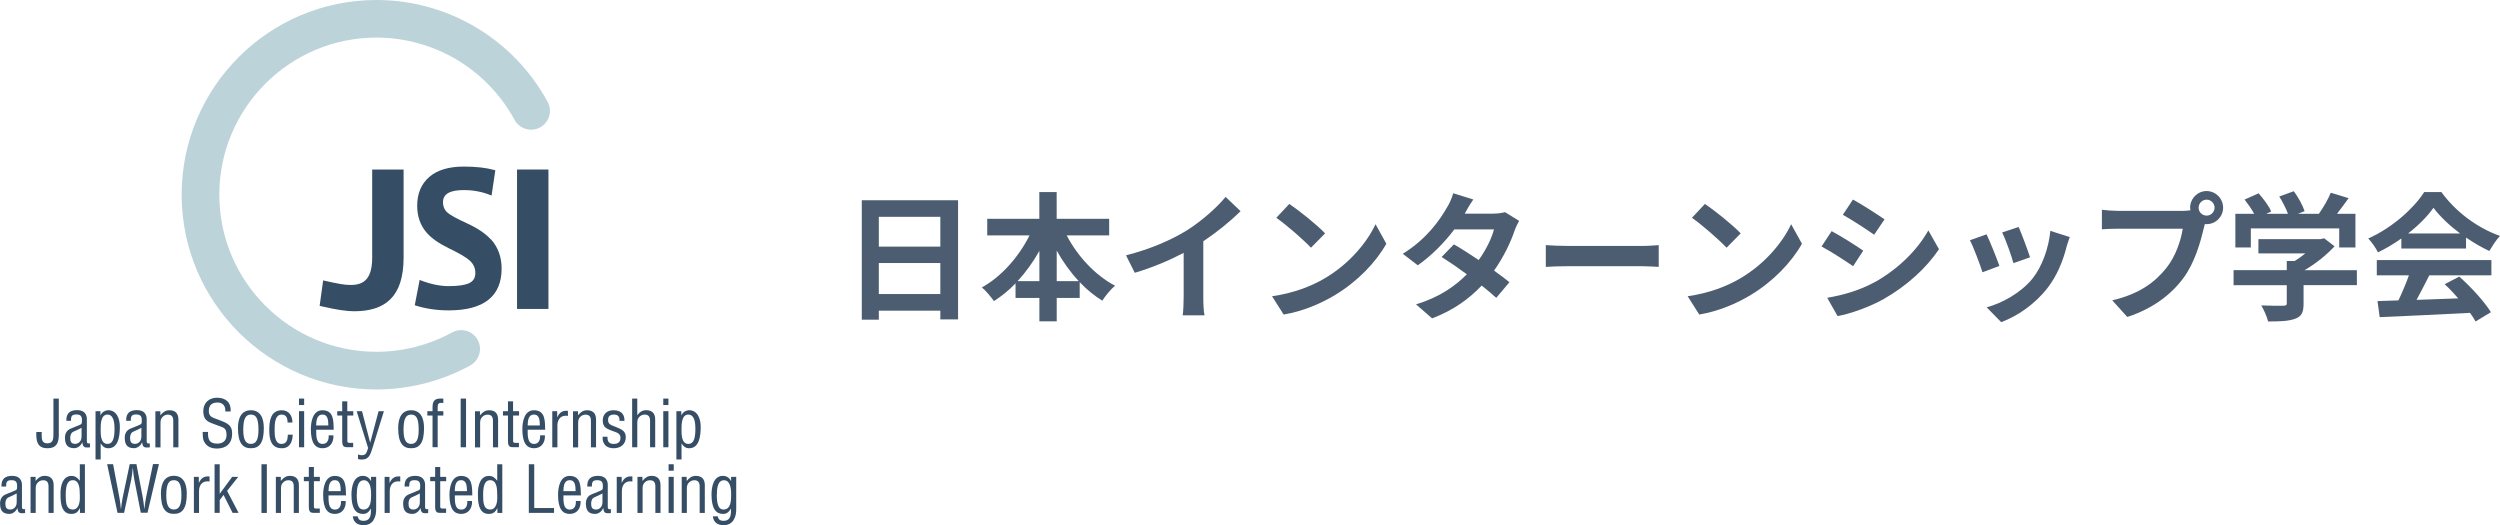 <?xml version="1.0" encoding="UTF-8"?><svg id="_レイヤー_2" xmlns="http://www.w3.org/2000/svg" viewBox="0 0 432.85 90.93"><defs><style>.cls-1{fill:#4c5d72;}.cls-1,.cls-2,.cls-3{stroke-width:0px;}.cls-2{fill:#364e65;}.cls-3{fill:#bcd3d9;}</style></defs><g id="_デザイン"><path class="cls-1" d="M165.88,34.67v20.63h-3.07v-1.51h-10.65v1.56h-2.95v-20.68h16.67ZM152.16,37.54v5.16h10.65v-5.16h-10.65ZM162.81,50.91v-5.37h-10.65v5.37h10.65Z"/><path class="cls-1" d="M184.69,40.76c1.87,3.6,4.94,6.91,8.37,8.71-.72.58-1.7,1.78-2.21,2.59-1.39-.86-2.71-1.94-3.91-3.21v2.73h-3.98v4.05h-3v-4.05h-4.13v-2.52c-1.15,1.2-2.42,2.23-3.74,3.07-.5-.72-1.42-1.82-2.09-2.37,3.38-1.85,6.4-5.3,8.25-9h-7.32v-2.88h9.02v-4.63h3v4.63h9.09v2.88h-7.36ZM179.96,48.67v-5.23c-1.08,1.92-2.35,3.69-3.77,5.23h3.77ZM186.77,48.67c-1.44-1.54-2.73-3.33-3.81-5.28v5.28h3.81Z"/><path class="cls-1" d="M205.44,39.92c2.47-1.54,5.21-3.93,6.76-5.83l2.59,2.47c-1.82,1.8-4.13,3.67-6.45,5.21v9.69c0,1.06.05,2.54.22,3.14h-3.79c.1-.58.17-2.09.17-3.14v-7.68c-2.47,1.3-5.52,2.59-8.47,3.45l-1.51-3.02c4.29-1.1,7.82-2.66,10.48-4.29Z"/><path class="cls-1" d="M229.43,48.15c4.1-2.42,7.22-6.09,8.73-9.33l1.87,3.38c-1.82,3.24-5.01,6.55-8.88,8.88-2.42,1.46-5.52,2.81-8.9,3.38l-2.01-3.17c3.74-.53,6.86-1.75,9.19-3.14ZM229.43,40.4l-2.45,2.49c-1.25-1.34-4.25-3.96-6-5.18l2.25-2.4c1.68,1.13,4.8,3.62,6.19,5.09Z"/><path class="cls-1" d="M253.61,36.99h4.87c.74,0,1.56-.1,2.09-.26l2.45,1.51c-.26.46-.58,1.1-.79,1.7-.65,1.94-1.85,4.51-3.55,6.91,1.03.74,1.97,1.44,2.66,2.01l-2.28,2.71c-.65-.6-1.54-1.34-2.52-2.13-2.11,2.23-4.85,4.27-8.59,5.68l-2.78-2.42c4.15-1.27,6.81-3.21,8.8-5.21-1.56-1.15-3.14-2.23-4.37-3l2.13-2.18c1.27.72,2.78,1.7,4.29,2.71,1.25-1.73,2.28-3.81,2.64-5.3h-6.86c-1.68,2.23-3.91,4.53-6.33,6.21l-2.59-1.99c4.2-2.61,6.43-5.9,7.63-7.99.38-.58.89-1.68,1.1-2.49l3.48,1.08c-.6.84-1.2,1.92-1.49,2.45Z"/><path class="cls-1" d="M271.5,42.58h12.88c1.13,0,2.18-.1,2.81-.14v3.77c-.58-.02-1.8-.12-2.81-.12h-12.88c-1.37,0-2.97.05-3.86.12v-3.77c.86.07,2.61.14,3.86.14Z"/><path class="cls-1" d="M301.39,48.15c4.1-2.42,7.22-6.09,8.73-9.33l1.87,3.38c-1.82,3.24-5.01,6.55-8.88,8.88-2.42,1.46-5.52,2.81-8.9,3.38l-2.01-3.17c3.74-.53,6.86-1.75,9.19-3.14ZM301.39,40.4l-2.45,2.49c-1.25-1.34-4.25-3.96-6-5.18l2.25-2.4c1.68,1.13,4.8,3.62,6.19,5.09Z"/><path class="cls-1" d="M322.6,43.4l-1.75,2.69c-1.37-.94-3.86-2.57-5.47-3.41l1.75-2.66c1.61.86,4.25,2.52,5.47,3.38ZM324.54,48.89c4.08-2.28,7.41-5.56,9.33-9l1.85,3.26c-2.23,3.31-5.61,6.36-9.55,8.61-2.45,1.39-5.88,2.59-8.01,2.97l-1.8-3.17c2.69-.46,5.56-1.25,8.18-2.69ZM326.29,37.98l-1.8,2.66c-1.34-.94-3.84-2.57-5.42-3.45l1.75-2.64c1.58.86,4.22,2.57,5.47,3.43Z"/><path class="cls-1" d="M346.18,46.04l-2.93,1.1c-.41-1.3-1.61-4.49-2.18-5.54l2.88-1.03c.6,1.22,1.75,4.13,2.23,5.47ZM357.79,42.8c-.62,2.42-1.63,4.92-3.26,7.03-2.23,2.88-5.23,4.89-8.04,5.95l-2.52-2.57c2.64-.7,5.97-2.52,7.96-5.01,1.63-2.04,2.78-5.23,3.07-8.23l3.36,1.08c-.29.77-.43,1.27-.58,1.75ZM351.48,44.55l-2.88,1.01c-.29-1.18-1.34-4.08-1.94-5.32l2.85-.94c.46,1.03,1.63,4.15,1.97,5.25Z"/><path class="cls-1" d="M382.06,33.08c1.56,0,2.85,1.3,2.85,2.88s-1.3,2.85-2.85,2.85c-.1,0-.22,0-.31-.02-.07.26-.12.5-.19.72-.55,2.35-1.58,6.07-3.6,8.73-2.16,2.88-5.37,5.25-9.64,6.64l-2.61-2.88c4.75-1.1,7.46-3.19,9.4-5.64,1.58-1.99,2.49-4.7,2.81-6.76h-11.15c-1.1,0-2.25.05-2.85.1v-3.38c.7.1,2.06.19,2.85.19h11.11c.34,0,.86-.02,1.37-.1-.02-.14-.05-.29-.05-.46,0-1.58,1.3-2.88,2.88-2.88ZM382.06,37.33c.74,0,1.37-.62,1.37-1.37s-.62-1.39-1.37-1.39-1.39.62-1.39,1.39.62,1.37,1.39,1.37Z"/><path class="cls-1" d="M408.07,49.37h-9.23v3.19c0,1.49-.31,2.23-1.49,2.64-1.13.41-2.61.46-4.65.46-.19-.82-.74-2.01-1.18-2.78,1.54.07,3.31.07,3.79.05.5,0,.62-.1.62-.43v-3.12h-9.21v-2.61h9.21v-1.58h1.37c.62-.38,1.27-.84,1.85-1.32h-8.13v-2.47h10.77l.62-.14,1.8,1.39c-1.37,1.46-3.24,3-5.21,4.13h9.07v2.61ZM389.72,42.85h-2.69v-5.83h3.26c-.43-.79-1.08-1.73-1.66-2.47l2.42-1.08c.84.94,1.8,2.21,2.18,3.14l-.86.41h3.77c-.34-.94-.94-2.09-1.51-3l2.52-.91c.77,1.03,1.56,2.49,1.87,3.45l-1.15.46h3.62c.79-1.13,1.61-2.52,2.06-3.65l3.09.94c-.65.91-1.37,1.87-2.01,2.71h3.19v5.83h-2.81v-3.31h-15.3v3.31Z"/><path class="cls-1" d="M415.77,41.29c-1.27.91-2.66,1.73-4.05,2.4-.34-.7-1.08-1.78-1.68-2.4,4.08-1.8,7.89-5.21,9.69-8.04h2.97c2.54,3.53,6.36,6.26,10.15,7.6-.72.74-1.34,1.78-1.85,2.61-1.32-.62-2.71-1.42-4.03-2.33v1.9h-11.2v-1.75ZM411.52,45.03h19.84v2.64h-10.75c-.7,1.42-1.49,2.9-2.21,4.25,2.3-.07,4.77-.17,7.22-.26-.74-.86-1.56-1.73-2.35-2.45l2.52-1.32c2.13,1.87,4.37,4.37,5.49,6.16l-2.66,1.61c-.24-.46-.58-.96-.96-1.49-5.64.31-11.56.55-15.64.74l-.38-2.78,3.62-.12c.65-1.34,1.32-2.93,1.82-4.34h-5.56v-2.64ZM425.94,40.42c-1.85-1.39-3.5-2.95-4.61-4.44-1.03,1.46-2.57,3.02-4.39,4.44h9Z"/><path class="cls-3" d="M65.17,67.43c-18.59,0-33.72-15.12-33.72-33.72S46.58,0,65.17,0c12.37,0,23.73,6.76,29.65,17.64.86,1.58.27,3.56-1.31,4.42-1.58.86-3.56.27-4.42-1.31-4.77-8.78-13.94-14.24-23.92-14.24-15,0-27.2,12.2-27.2,27.2s12.2,27.2,27.2,27.2c4.58,0,9.11-1.16,13.1-3.35,1.58-.87,3.56-.29,4.43,1.28.87,1.58.29,3.56-1.28,4.43-4.95,2.72-10.56,4.16-16.24,4.16"/><path class="cls-2" d="M7.22,74.8v.49c0,.75.03,1.47.98,1.47s1.05-.72,1.05-1.47v-6.28h.93v6.35c0,1.78-.81,2.25-1.99,2.25-.65,0-1.28-.19-1.61-.8-.36-.67-.3-1.61-.29-2.01h.93Z"/><path class="cls-2" d="M15.58,77.44c-.07,0-.14.02-.2.04-.75.03-1.03-.03-1.12-.89h-.02c-.21.55-.79,1.01-1.38,1.01-1.25,0-1.61-.7-1.61-1.83,0-.24.03-1.13.9-1.52.5-.22,1.76-.7,1.87-.79.19-.15.17-.39.17-.72,0-.71-.27-.98-.99-.98-.81,0-.92.37-.91,1.1h-.8c-.04-1.29.6-1.85,1.85-1.85,1.85,0,1.7,1.55,1.7,1.7v3.58c0,.16-.02.38.16.47.12.03.26.02.38.01v.65ZM14.11,74.07c-.44.26-.93.45-1.4.67-.42.19-.55.65-.55,1.08,0,.63.16,1.03.88,1.03.34,0,1.08-.26,1.08-1.27v-1.52Z"/><path class="cls-2" d="M17.43,79.55h-.89v-8.36h.85v.7h.02c.28-.58.79-.83,1.29-.87,1.58,0,2.05,1.6,2.05,2.88,0,1.77-.31,3.71-2,3.71-.63,0-.99-.32-1.3-.82h-.02v2.76ZM18.61,71.78c-1.16,0-1.18,1.64-1.18,2.53s-.03,2.55,1.19,2.55c.92,0,1.21-.97,1.21-2.65,0-.82-.09-2.43-1.22-2.43"/><path class="cls-2" d="M25.93,77.44c-.07,0-.13.02-.2.04-.75.03-1.03-.03-1.12-.89h-.02c-.21.55-.79,1.01-1.38,1.01-1.25,0-1.61-.7-1.61-1.83,0-.24.03-1.13.9-1.52.51-.22,1.76-.7,1.88-.79.19-.15.17-.39.17-.72,0-.71-.27-.98-.99-.98-.81,0-.92.37-.91,1.1h-.8c-.05-1.29.59-1.85,1.85-1.85,1.85,0,1.7,1.55,1.7,1.7v3.58c0,.16-.02.38.16.47.12.03.26.02.38.01v.65ZM24.47,74.07c-.44.26-.93.45-1.4.67-.42.19-.55.65-.55,1.08,0,.63.16,1.03.88,1.03.34,0,1.08-.26,1.08-1.27v-1.52Z"/><path class="cls-2" d="M27.77,71.88h.02c.43-.54.89-.85,1.56-.85.93,0,1.54.49,1.54,1.6v4.82h-.89v-4.57c0-.65-.21-1.09-.93-1.09-.33,0-.64.12-.88.35-.36.33-.4.69-.4,1.14v4.18h-.89v-6.25h.86v.68Z"/><path class="cls-2" d="M39.01,71.23c.07-.88-.4-1.54-1.34-1.54-1.36,0-1.51.86-1.51,1.51,0,.58.26.94.8,1.15l1.34.51c1.6.6,1.89,1.16,1.89,2.27,0,1.6-1,2.53-2.62,2.53-.83,0-1.82-.24-2.3-1.34-.18-.42-.17-1.09-.18-1.54h.93c-.05,1.25.19,2.03,1.59,2.03.94,0,1.61-.48,1.61-1.47,0-1.28-.52-1.29-1.37-1.62-.46-.18-1.2-.42-1.65-.65-.8-.4-1-1.08-1-1.91,0-1.39.98-2.3,2.35-2.3,1.54,0,2.48.8,2.39,2.38h-.93Z"/><path class="cls-2" d="M43.44,77.61c-1.35,0-2.24-.81-2.24-3.5,0-1.89.7-3.08,2.24-3.08s2.24,1.19,2.24,3.08c0,2.71-.87,3.5-2.24,3.5M43.44,71.78c-.91,0-1.32.72-1.32,2.61,0,1.47.28,2.47,1.32,2.47s1.31-1,1.31-2.47c0-1.89-.38-2.61-1.31-2.61"/><path class="cls-2" d="M47.55,74.59c0,.82.06,2.27,1.19,2.27.97,0,1.06-.83,1.1-1.6h.84c-.03,1.2-.48,2.35-1.88,2.35-1.91,0-2.18-1.6-2.18-3.21,0-1.53.25-3.37,2.16-3.37,1.26,0,1.86.98,1.85,2.13h-.83c-.01-.69-.19-1.38-1.03-1.38-1.29,0-1.22,1.92-1.22,2.81"/><path class="cls-2" d="M51.77,69.01h.89v1.12h-.89v-1.12ZM51.77,71.19h.89v6.25h-.89v-6.25Z"/><path class="cls-2" d="M57.73,75.36c.06,1.23-.57,2.25-1.89,2.25-1.18,0-2.02-.79-2.02-3.3,0-1.31.35-3.28,2-3.28,2.02,0,1.91,1.91,1.96,3.37h-3.03c.02.84-.12,2.46,1.12,2.46.85,0,1.09-.79,1.03-1.49h.83ZM56.85,73.67c-.03-.73.01-1.89-1.02-1.89s-1.06,1.15-1.09,1.89h2.11Z"/><path class="cls-2" d="M60.13,71.19h1.04v.75h-1.03v4.26c0,.21-.08.48.42.48h.59v.75h-.98c-.53.01-.92-.08-.92-1.02v-4.47h-.86v-.75h.86v-1.7h.88v1.7Z"/><path class="cls-2" d="M61.76,71.19h.92l1.4,5.42h.02l1.45-5.42h.92l-1.85,5.96c-.11.37-.39,1.28-.57,1.6-.33.59-.77.82-1.43.82-.21,0-.43-.03-.64-.1v-.79c.2.09.45.14.66.14.83,0,.85-.62,1.1-1.24l-1.99-6.39Z"/><path class="cls-2" d="M71.18,77.61c-1.35,0-2.24-.81-2.24-3.5,0-1.89.7-3.08,2.24-3.08s2.24,1.19,2.24,3.08c0,2.71-.87,3.5-2.24,3.5M71.18,71.78c-.91,0-1.31.72-1.31,2.61,0,1.47.28,2.47,1.31,2.47s1.31-1,1.31-2.47c0-1.89-.38-2.61-1.31-2.61"/><path class="cls-2" d="M74.9,71.95h-.91v-.75h.9v-.53c0-.37,0-.89.22-1.2.29-.42.82-.53,1.65-.45v.75c-.72-.07-.98,0-.98.76v.66h.98v.75h-.98v5.49h-.89v-5.49Z"/><rect class="cls-2" x="79.76" y="69.01" width=".93" height="8.43"/><path class="cls-2" d="M83.12,71.88h.02c.43-.54.89-.85,1.56-.85.93,0,1.54.49,1.54,1.6v4.82h-.89v-4.57c0-.65-.21-1.09-.93-1.09-.33,0-.64.12-.88.35-.36.33-.41.69-.41,1.14v4.18h-.89v-6.25h.86v.68Z"/><path class="cls-2" d="M88.83,71.19h1.04v.75h-1.03v4.26c0,.21-.08.48.42.48h.59v.75h-.98c-.53.01-.92-.08-.92-1.02v-4.47h-.87v-.75h.87v-1.7h.88v1.7Z"/><path class="cls-2" d="M94.35,75.36c.06,1.23-.57,2.25-1.89,2.25-1.18,0-2.02-.79-2.02-3.3,0-1.31.35-3.28,2-3.28,2.02,0,1.91,1.91,1.95,3.37h-3.03c.02.84-.12,2.46,1.12,2.46.85,0,1.09-.79,1.03-1.49h.83ZM93.47,73.67c-.03-.73.01-1.89-1.02-1.89s-1.06,1.15-1.09,1.89h2.11Z"/><path class="cls-2" d="M96.48,72.22h.02c.37-.82.9-1.17,1.83-1.09v.88c-1.15-.2-1.82.52-1.82,1.65v3.79h-.89v-6.25h.85v1.02Z"/><path class="cls-2" d="M100.08,71.88h.02c.43-.54.89-.85,1.56-.85.93,0,1.54.49,1.54,1.6v4.82h-.89v-4.57c0-.65-.21-1.09-.93-1.09-.33,0-.64.12-.88.35-.36.33-.4.69-.4,1.14v4.18h-.89v-6.25h.87v.68Z"/><path class="cls-2" d="M107.26,72.87c.03-.74-.24-1.09-.99-1.09-.63,0-.99.29-.99.94,0,.81.66.91,1.27,1.17.9.4,1.8.63,1.8,1.8s-.83,1.93-2.11,1.92c-.55.01-1.22-.18-1.55-.65-.37-.49-.35-.91-.35-1.34h.84c-.03.76.22,1.24,1.06,1.24.72,0,1.19-.29,1.19-1.06,0-.89-.9-.97-1.54-1.24-.97-.36-1.53-.68-1.53-1.77s.75-1.76,1.83-1.76c1.24,0,1.96.56,1.93,1.84h-.87Z"/><path class="cls-2" d="M110.34,77.44h-.89v-8.43h.89v2.86h.02c.4-.54.86-.85,1.54-.85.93,0,1.54.49,1.54,1.6v4.82h-.89v-4.57c0-.65-.22-1.09-.93-1.09-.33,0-.64.12-.88.35-.36.33-.4.69-.4,1.14v4.18Z"/><path class="cls-2" d="M114.84,69.01h.89v1.12h-.89v-1.12ZM114.84,71.19h.89v6.25h-.89v-6.25Z"/><path class="cls-2" d="M118,79.55h-.89v-8.36h.85v.7h.02c.28-.58.79-.83,1.29-.87,1.58,0,2.05,1.6,2.05,2.88,0,1.77-.31,3.71-2,3.71-.63,0-.99-.32-1.3-.82h-.02v2.76ZM119.18,71.78c-1.16,0-1.18,1.64-1.18,2.53s-.03,2.55,1.19,2.55c.92,0,1.21-.97,1.21-2.65,0-.82-.09-2.43-1.22-2.43"/><path class="cls-2" d="M4.34,88.81c-.07.01-.13.02-.2.05-.75.03-1.03-.03-1.12-.89h-.02c-.21.55-.79,1.01-1.38,1.01-1.25,0-1.61-.7-1.61-1.83,0-.23.03-1.13.9-1.52.5-.22,1.76-.7,1.88-.79.19-.15.17-.39.17-.72,0-.71-.27-.98-.99-.98-.81,0-.92.37-.91,1.1H.25c-.04-1.29.6-1.85,1.85-1.85,1.85,0,1.7,1.55,1.7,1.7v3.58c0,.16-.02.38.16.47.12.03.26.02.38.01v.65ZM2.88,85.44c-.44.26-.93.45-1.4.67-.42.19-.55.65-.55,1.08,0,.63.16,1.03.88,1.03.34,0,1.08-.26,1.08-1.27v-1.52Z"/><path class="cls-2" d="M6.17,83.24h.02c.43-.54.89-.85,1.56-.85.93,0,1.54.49,1.54,1.6v4.82h-.89v-4.57c0-.65-.21-1.09-.93-1.09-.32,0-.64.12-.88.35-.36.33-.41.68-.41,1.13v4.18h-.89v-6.25h.87v.69Z"/><path class="cls-2" d="M13.81,80.38h.89v8.43h-.85v-.82h-.02c-.38.74-.76.99-1.52.99-1.97,0-1.81-2.75-1.83-3.3-.07-1.83.54-3.28,1.88-3.28.64,0,1.02.27,1.44.81h.02v-2.82ZM13.81,85.58c0-.85-.02-2.44-1.21-2.44-.74,0-1.22.58-1.22,2.51,0,1.35.04,2.57,1.26,2.57.92,0,1.18-1.16,1.18-1.87v-.77Z"/><path class="cls-2" d="M21.51,88.8h-1.16l-1.8-8.43h1.03l1.1,5.81c.1.57.18,1.16.25,1.94h.02c.08-.65.15-1.27.27-1.88l1.24-5.88h1.16l1.11,5.81c.1.56.17,1.12.25,1.94h.02c.08-.65.15-1.27.27-1.88l1.22-5.88h1.03l-1.98,8.43h-1.16l-1.12-5.72c-.11-.55-.18-1.11-.25-2.03h-.02c-.08.81-.15,1.43-.27,2.03l-1.23,5.72Z"/><path class="cls-2" d="M30.1,88.97c-1.35,0-2.24-.81-2.24-3.51,0-1.89.7-3.08,2.24-3.08s2.24,1.19,2.24,3.08c0,2.71-.86,3.51-2.24,3.51M30.1,83.14c-.91,0-1.31.72-1.31,2.61,0,1.47.28,2.47,1.31,2.47s1.31-1,1.31-2.47c0-1.89-.38-2.61-1.31-2.61"/><path class="cls-2" d="M34.43,83.58h.02c.37-.82.9-1.17,1.83-1.09v.88c-1.15-.2-1.82.52-1.82,1.65v3.79h-.89v-6.25h.85v1.02Z"/><polygon class="cls-2" points="37.15 88.8 37.15 80.38 38.04 80.38 38.04 85.47 38.06 85.47 40.2 82.56 41.25 82.56 39.32 84.99 41.31 88.8 40.27 88.8 38.71 85.69 38.04 86.58 38.04 88.8 37.15 88.8"/><rect class="cls-2" x="45.27" y="80.38" width=".93" height="8.43"/><path class="cls-2" d="M48.63,83.24h.02c.43-.54.89-.85,1.56-.85.93,0,1.54.49,1.54,1.6v4.82h-.89v-4.57c0-.65-.21-1.09-.93-1.09-.33,0-.64.12-.88.35-.36.33-.4.68-.4,1.13v4.18h-.89v-6.25h.86v.69Z"/><path class="cls-2" d="M54.34,82.56h1.04v.75h-1.03v4.26c0,.21-.08.48.42.48h.6v.75h-.98c-.53.01-.92-.08-.92-1.02v-4.47h-.86v-.75h.86v-1.7h.88v1.7Z"/><path class="cls-2" d="M59.86,86.73c.06,1.22-.57,2.25-1.89,2.25-1.18,0-2.02-.79-2.02-3.3,0-1.32.35-3.28,2-3.28,2.02,0,1.91,1.91,1.96,3.37h-3.03c.02.84-.12,2.46,1.12,2.46.85,0,1.09-.79,1.03-1.49h.83ZM58.99,85.03c-.03-.73.01-1.89-1.02-1.89s-1.06,1.15-1.09,1.89h2.11Z"/><path class="cls-2" d="M64.24,82.56h.89v5.49c0,.76-.06,1.35-.47,2.01-.39.62-1.03.87-1.72.87-1,0-1.74-.46-1.86-1.53h.86c.08.56.44.78.98.78,1.44,0,1.29-1.42,1.3-2.1h-.02c-.37.64-.77.9-1.35.9-1.18,0-2-.82-2-3.34,0-1.31.33-3.25,1.98-3.25.57,0,1.09.28,1.39.88h.02v-.71ZM61.77,85.68c0,1.53.26,2.54,1.14,2.54,1.35,0,1.34-1.67,1.34-2.67,0-1.24-.26-2.4-1.25-2.4-1.18,0-1.22,1.7-1.22,2.54"/><path class="cls-2" d="M67.45,83.58h.02c.37-.82.9-1.17,1.83-1.09v.88c-1.15-.2-1.82.52-1.82,1.65v3.79h-.89v-6.25h.85v1.02Z"/><path class="cls-2" d="M74.14,88.81c-.07.01-.13.02-.2.05-.75.03-1.03-.03-1.13-.89h-.02c-.21.55-.79,1.01-1.38,1.01-1.25,0-1.61-.7-1.61-1.83,0-.23.03-1.13.9-1.52.51-.22,1.76-.7,1.88-.79.19-.15.17-.39.17-.72,0-.71-.27-.98-.99-.98-.81,0-.92.37-.91,1.1h-.8c-.04-1.29.6-1.85,1.85-1.85,1.85,0,1.7,1.55,1.7,1.7v3.58c0,.16-.02.38.16.47.12.03.26.02.38.01v.65ZM72.68,85.44c-.44.26-.93.45-1.4.67-.42.19-.55.65-.55,1.08,0,.63.16,1.03.88,1.03.34,0,1.08-.26,1.08-1.27v-1.52Z"/><path class="cls-2" d="M76.21,82.56h1.04v.75h-1.03v4.26c0,.21-.08.48.42.48h.6v.75h-.98c-.53.01-.92-.08-.92-1.02v-4.47h-.86v-.75h.86v-1.7h.88v1.7Z"/><path class="cls-2" d="M81.73,86.73c.06,1.22-.57,2.25-1.89,2.25-1.18,0-2.02-.79-2.02-3.3,0-1.32.35-3.28,2-3.28,2.02,0,1.91,1.91,1.96,3.37h-3.03c.02.84-.12,2.46,1.12,2.46.85,0,1.09-.79,1.03-1.49h.83ZM80.85,85.03c-.03-.73.01-1.89-1.02-1.89s-1.06,1.15-1.09,1.89h2.11Z"/><path class="cls-2" d="M86.08,80.38h.89v8.43h-.85v-.82h-.02c-.38.74-.76.99-1.52.99-1.96,0-1.81-2.75-1.83-3.3-.07-1.83.54-3.28,1.88-3.28.64,0,1.02.27,1.44.81h.02v-2.82ZM86.08,85.58c0-.85-.02-2.44-1.21-2.44-.74,0-1.22.58-1.22,2.51,0,1.35.05,2.57,1.26,2.57.92,0,1.18-1.16,1.18-1.87v-.77Z"/><polygon class="cls-2" points="91.56 88.8 91.56 80.38 92.5 80.38 92.5 87.96 95.93 87.96 95.93 88.8 91.56 88.8"/><path class="cls-2" d="M100.53,86.73c.06,1.22-.57,2.25-1.89,2.25-1.18,0-2.02-.79-2.02-3.3,0-1.32.35-3.28,2-3.28,2.02,0,1.91,1.91,1.96,3.37h-3.03c.02.84-.12,2.46,1.12,2.46.85,0,1.09-.79,1.03-1.49h.83ZM99.66,85.03c-.03-.73.01-1.89-1.02-1.89s-1.06,1.15-1.09,1.89h2.11Z"/><path class="cls-2" d="M105.77,88.81c-.07.01-.14.02-.2.05-.75.03-1.03-.03-1.12-.89h-.02c-.22.55-.79,1.01-1.38,1.01-1.25,0-1.61-.7-1.61-1.83,0-.23.03-1.13.9-1.52.5-.22,1.76-.7,1.87-.79.19-.15.17-.39.17-.72,0-.71-.27-.98-.99-.98-.81,0-.92.37-.91,1.1h-.8c-.04-1.29.6-1.85,1.85-1.85,1.85,0,1.7,1.55,1.7,1.7v3.58c0,.16-.02.38.16.47.12.03.26.02.38.01v.65ZM104.3,85.44c-.44.26-.93.45-1.4.67-.42.19-.55.65-.55,1.08,0,.63.16,1.03.88,1.03.34,0,1.08-.26,1.08-1.27v-1.52Z"/><path class="cls-2" d="M107.64,83.58h.02c.37-.82.9-1.17,1.83-1.09v.88c-1.15-.2-1.82.52-1.82,1.65v3.79h-.89v-6.25h.86v1.02Z"/><path class="cls-2" d="M111.24,83.24h.02c.43-.54.89-.85,1.56-.85.93,0,1.54.49,1.54,1.6v4.82h-.89v-4.57c0-.65-.21-1.09-.93-1.09-.33,0-.64.12-.88.35-.36.33-.4.68-.4,1.13v4.18h-.89v-6.25h.86v.69Z"/><path class="cls-2" d="M115.76,80.38h.89v1.12h-.89v-1.12ZM115.76,82.56h.89v6.25h-.89v-6.25Z"/><path class="cls-2" d="M118.91,83.24h.02c.43-.54.89-.85,1.56-.85.93,0,1.54.49,1.54,1.6v4.82h-.89v-4.57c0-.65-.21-1.09-.93-1.09-.33,0-.64.12-.88.35-.36.33-.41.68-.41,1.13v4.18h-.89v-6.25h.86v.69Z"/><path class="cls-2" d="M126.58,82.56h.89v5.49c0,.76-.06,1.35-.47,2.01-.39.62-1.03.87-1.72.87-1,0-1.74-.46-1.86-1.53h.86c.08.56.44.78.98.78,1.44,0,1.29-1.42,1.3-2.1h-.02c-.37.64-.78.9-1.35.9-1.18,0-2-.82-2-3.34,0-1.31.32-3.25,1.98-3.25.57,0,1.09.28,1.39.88h.02v-.71ZM124.11,85.68c0,1.53.26,2.54,1.14,2.54,1.35,0,1.34-1.67,1.34-2.67,0-1.24-.26-2.4-1.25-2.4-1.18,0-1.22,1.7-1.22,2.54"/><path class="cls-2" d="M64.44,29.35h5.44v15.26c0,6.88-3.29,9.28-8.56,9.28-1.29,0-2.94-.22-5.98-.93l.61-4.41c2.72.61,3.69.79,4.76.79,2.29,0,3.73-1.04,3.73-4.76v-15.22Z"/><rect class="cls-2" x="89.52" y="29.35" width="5.44" height="24.14"/><path class="cls-2" d="M84.97,41.44c-.91-1.01-2.31-1.95-4.15-2.79-1.69-.77-2.8-1.38-3.3-1.8-.55-.48-.82-1.08-.82-1.84,0-1.42,1.18-2.1,3.6-2.1,1.64,0,3.19.29,4.6.87l.21.08.65-4.38-.15-.04c-1.43-.4-3.21-.6-5.31-.6-2.58,0-4.59.6-5.97,1.79-1.39,1.2-2.1,2.88-2.1,4.99,0,1.82.54,3.37,1.59,4.61.83.98,2.12,1.89,3.82,2.72,1.83.88,3.06,1.6,3.66,2.14.67.6,1,1.31,1,2.18,0,.82-.34,1.38-1.02,1.73-.72.36-1.93.54-3.6.54-1.5,0-3.13-.34-4.83-1l-.19-.08-.85,4.39.15.05c1.76.56,3.69.84,5.73.84,6.08,0,9.16-2.44,9.16-7.24,0-2-.62-3.71-1.85-5.07"/></g></svg>